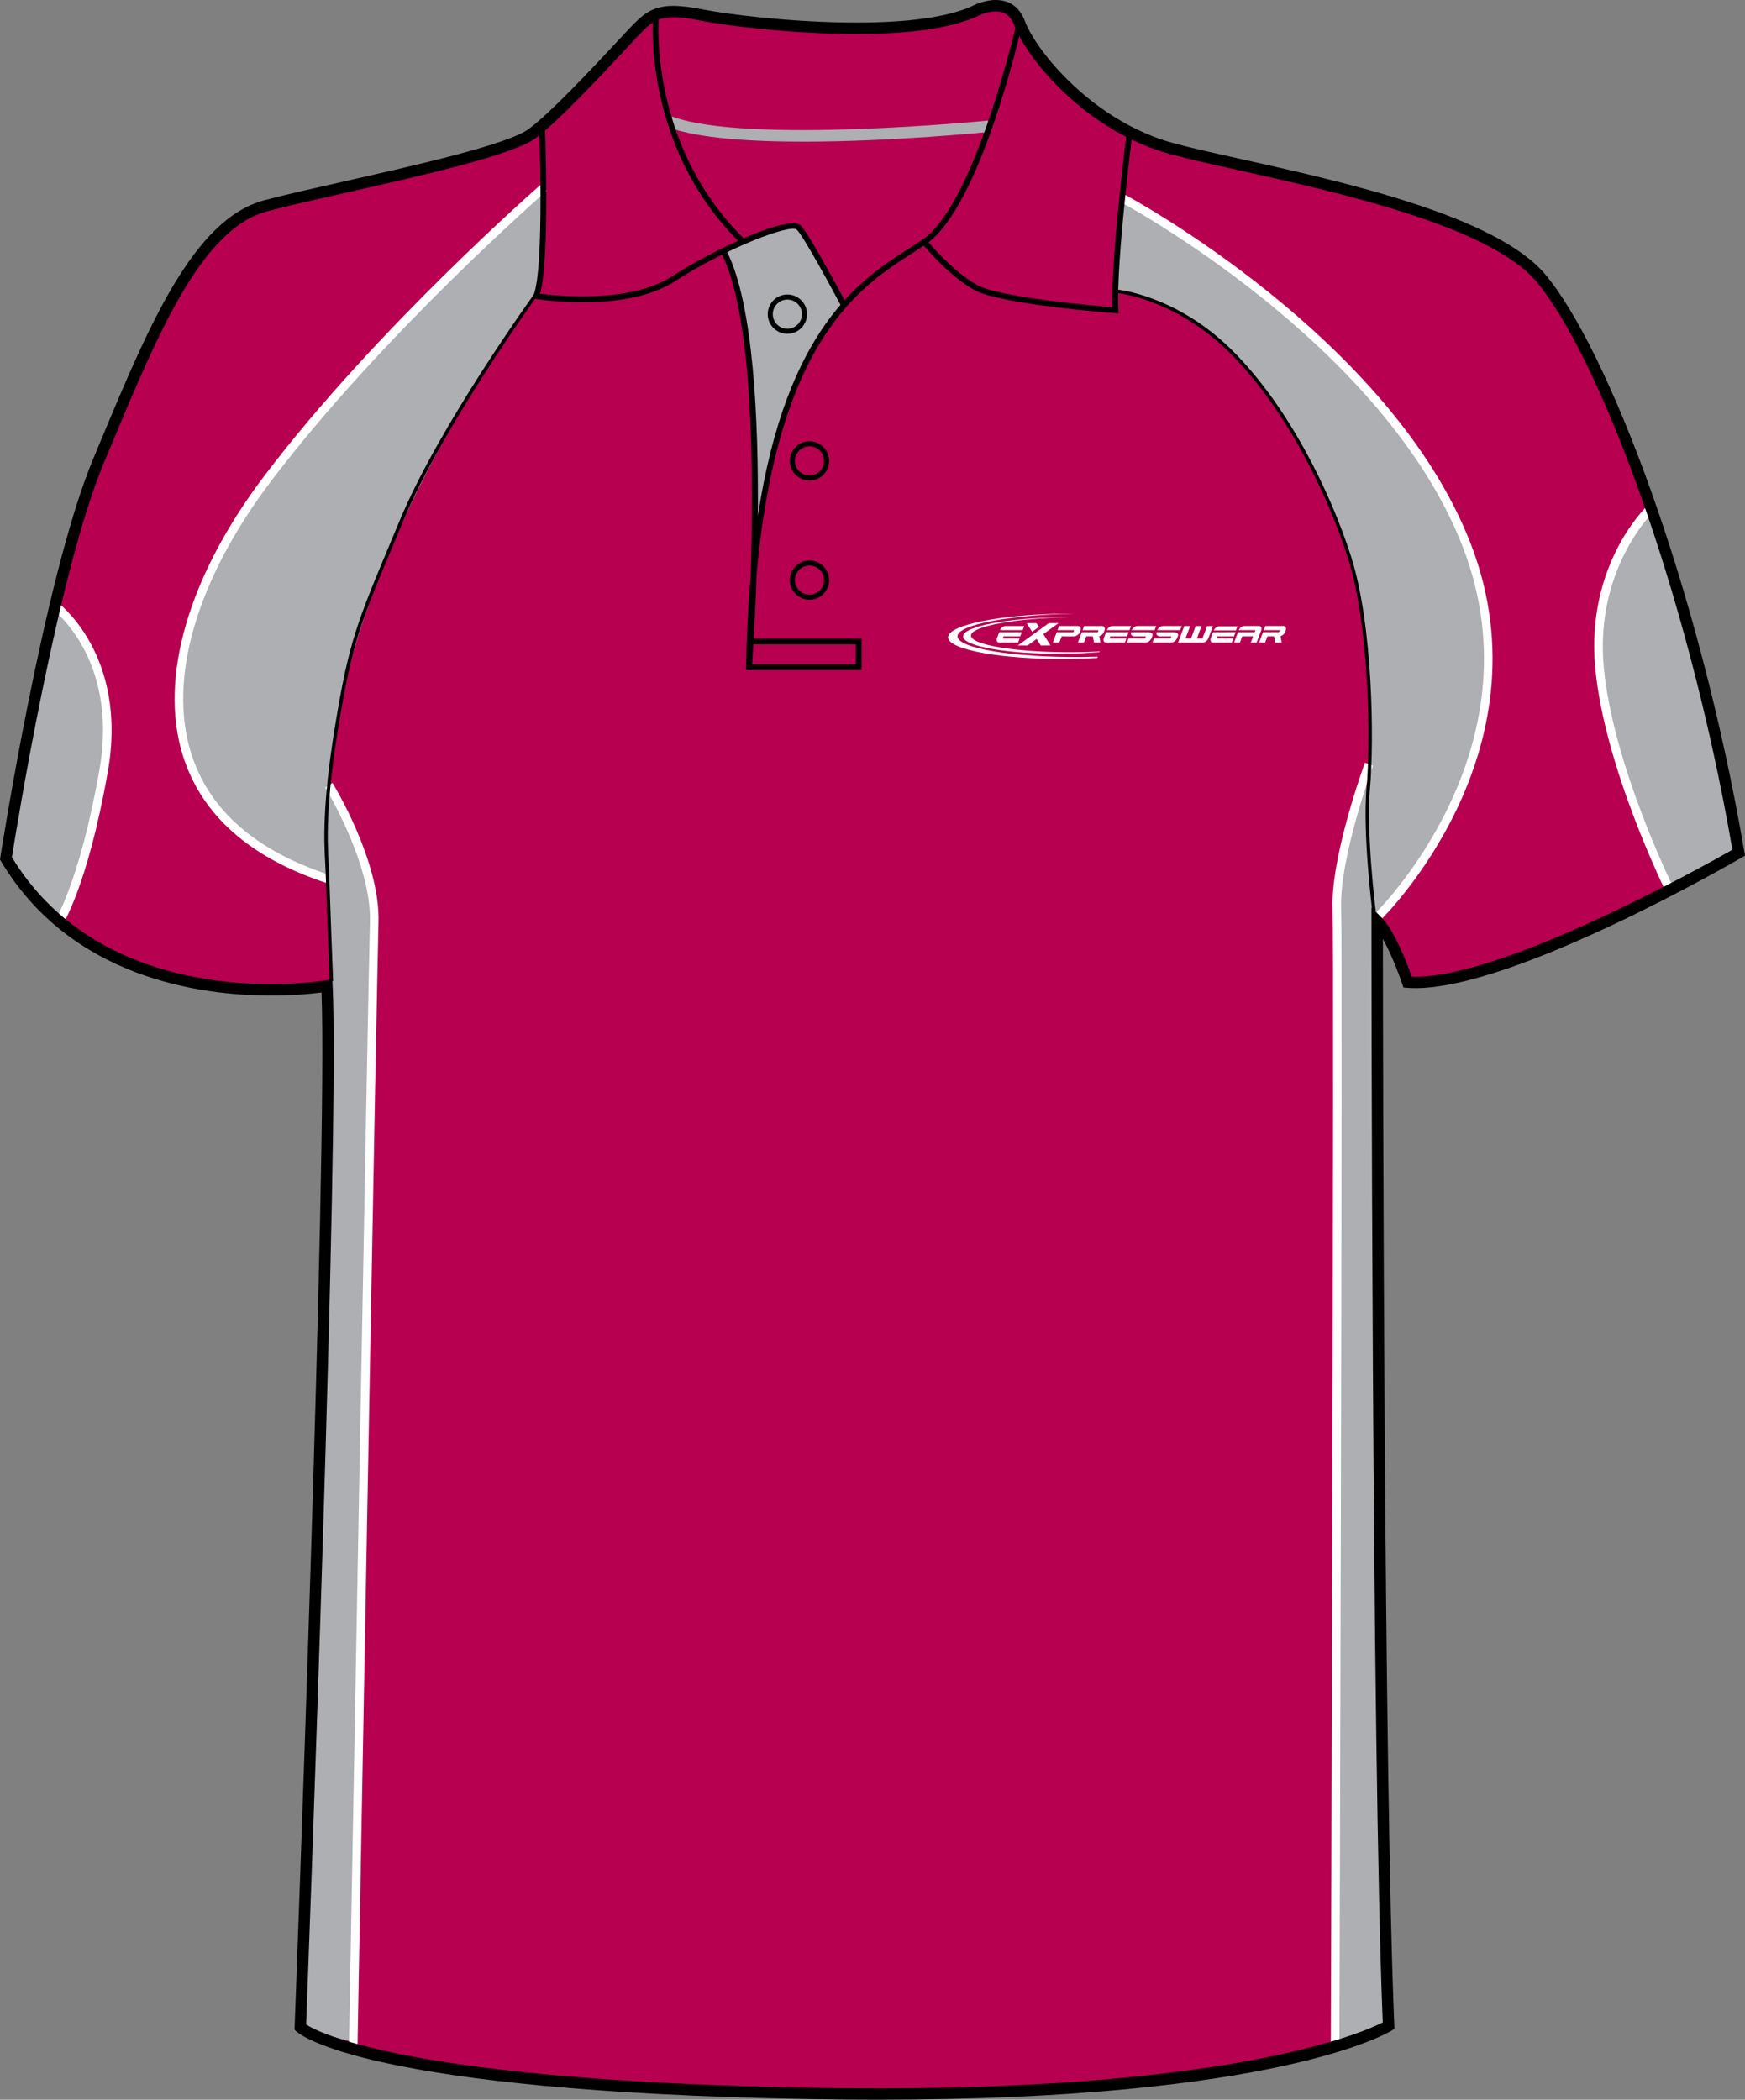 <?xml version="1.0" encoding="utf-8"?>
<!-- Generator: Adobe Illustrator 15.1.0, SVG Export Plug-In . SVG Version: 6.00 Build 0)  -->
<!DOCTYPE svg PUBLIC "-//W3C//DTD SVG 1.1//EN" "http://www.w3.org/Graphics/SVG/1.1/DTD/svg11.dtd">
<svg version="1.1" id="Layer_1" xmlns="http://www.w3.org/2000/svg" xmlns:xlink="http://www.w3.org/1999/xlink" x="0px" y="0px"
	 width="664.787px" height="799.773px" viewBox="-0.233 0 664.787 799.773" enable-background="new -0.233 0 664.787 799.773"
	 xml:space="preserve">
<rect x="-0.233" y="0" width="664.787" height="799.773" fill="#808080" stroke="none"/>
<g id="side" display="none">
</g>
<g id="back" display="none">
</g>
<g id="front">
	<path id="primary" fill="#B70050" d="M124.319,376.625c0,0-90.311,9.718-122.283-48.575c0,0,16.457-106.539,35.302-151.481
		c18.849-44.941,36.241-89.887,63.788-97.132c27.544-7.248,89.883-18.845,101.479-27.542c11.598-8.7,34.791-34.794,40.59-40.591
		c5.8-5.8,10.148-7.253,24.646-4.351c14.496,2.899,76.835,10.151,102.932-1.449c0,0,13.05-7.248,17.396,4.349
		c4.349,11.598,26.094,39.142,57.984,47.839c31.893,8.7,117.421,21.746,140.619,49.287c23.197,27.546,57.991,117.43,75.387,218.907
		c0,0-89.882,52.188-126.124,49.287c0,0-5.801-17.393-11.602-23.193c0,0,0,316.328,4.35,420.708c0,0-46.388,28.703-218.896,25.801
		c-172.516-2.896-195.709-25.225-195.709-25.225S127.219,433.167,124.319,376.625z"/>
	<g id="secondary">
		<path fill="#ADAFB2" d="M424.663,110.534c0,0,37.848,3.046,67.864,53.944c30.016,50.898,28.271,86.571,29.146,107.452
			c0.871,20.881-2.172,40.022-0.867,50.898c1.308,10.876,3.479,28.276,3.479,28.276s9.573,14.356,11.312,23.056
			c0,0,24.797-0.436,58.729-14.792c33.932-14.356,67.864-35.237,67.864-35.237s-10.01-61.339-33.5-130.073
			c-23.491-68.733-43.063-94.402-57.856-100.491c-14.789-6.089-35.67-17.835-93.094-29.581c0,0-45.68-9.571-46.983-12.615
			L424.663,110.534z"/>
		<path fill="#ADAFB2" d="M20.307,230.385c1.958,0,25.447,19.576,20.229,57.424c-5.22,37.847-18.924,64.601-18.924,64.601
			S2.035,332.181,2.035,326.961C2.035,321.741,20.307,230.385,20.307,230.385"/>
		<path fill="#ADAFB2" d="M527.984,772.646l-3.265-422.194c0,0-7.178-45.025-3.263-60.034c0,0-9.788,27.406-11.745,47.635
			c-1.958,20.229-1.306,439.814-1.306,439.814L527.984,772.646z"/>
		<path fill="#ADAFB2" d="M114.821,772.646l11.198-400.986c0,0-3.265-57.75-0.652-71.453c0,0,14.355,20.229,16.313,40.458
			c1.957,20.229-7.283,437.204-7.283,437.204L114.821,772.646z"/>
		<path fill="#ADAFB2" d="M305.858,53.952c-20.451,0-40.251-1.305-51.462-5.456l1.512-4.08
			c28.551,10.573,119.344,1.598,120.262,1.506l0.433,4.327C374.261,50.485,339.2,53.952,305.858,53.952z"/>
		<path fill="#ADAFB2" d="M124.713,334.791c0,0-77.415-13.631-50.896-100.491c18.922-61.992,133.77-163.135,133.77-163.135
			l-2.608,38.5C169.739,161.216,116.929,247.301,124.713,334.791z"/>
		<path fill="#ADAFB2" d="M275.81,96.467l11.604-5.726l13.486-4.568c0,0,4.132-0.436,5.873,3.699
			c1.738,4.134,14.139,26.971,14.139,26.971s-26.971,29.581-32.41,87.224C288.501,204.066,289.003,122.426,275.81,96.467z"/>
	</g>
	<path id="primary_1_" fill="#B70050" d="M628.256,194.059c0,0-18.271-94.835-83.523-111.363
		c-28.278-7.163-113.804-30.445-113.804-30.445l-3.628,23.195c0,0,233.146,120.352,97.415,273.694l0,0l8.414,14.794l4.637,10.224
		c0,0,37.414-3.479,98.317-34.802C636.086,339.359,580.82,241.493,628.256,194.059z"/>
	<g id="tertiary">
		<path fill="#FFFFFF" d="M634.629,340.087c-0.237-0.472-23.67-47.7-27.137-85.847c-3.518-38.619,18.687-60.447,19.632-61.358
			l2.264,2.353c-0.222,0.214-22.019,21.716-18.651,58.709c3.415,37.529,26.576,84.217,26.811,84.684L634.629,340.087z"/>
		<path fill="#FFFFFF" d="M525.851,350.317l-2.263-2.35c0.635-0.613,63.242-62.181,33.544-139.398
			c-29.89-77.705-129.585-131.148-130.59-131.678l1.524-2.884c1.015,0.538,101.788,54.559,132.107,133.39
			C590.663,286.665,526.506,349.69,525.851,350.317z"/>
		<path fill="#FFFFFF" d="M124.203,336.341c-29.272-9.594-47.704-25.936-54.77-48.572c-9.222-29.542,2.128-68.415,31.141-106.656
			C143.25,124.858,205.241,70.802,205.864,70.261l2.139,2.462c-0.62,0.537-62.362,54.38-104.83,110.36
			c-28.363,37.388-39.528,75.191-30.624,103.712c6.734,21.573,24.455,37.199,52.67,46.446L124.203,336.341z"/>
		<path fill="#FFFFFF" d="M22.96,353.329l-2.697-1.835c0.097-0.144,9.714-14.752,17.359-58.094
			c7.542-42.747-18.004-61.501-18.261-61.685l1.886-2.661c0.278,0.195,27.509,20.041,19.592,64.912
			C33.034,338.174,23.365,352.731,22.96,353.329z"/>
		<path fill="#FFFFFF" d="M135.969,779.365l-3.263-0.059c0.074-4.053,7.351-405.662,7.996-428.247
			c0.632-22.095-16.874-50.851-17.053-51.138l2.781-1.708c0.739,1.209,18.188,29.882,17.529,52.942
			C143.319,373.722,136.041,775.311,135.969,779.365z"/>
		<path fill="#FFFFFF" d="M510.039,777.873l-3.263-0.014c0.013-4.123,1.295-412.598,0.65-431.921
			c-0.655-19.668,11.804-53.979,12.335-55.429l3.063,1.122c-0.128,0.351-12.771,35.167-12.133,54.198
			C511.334,365.214,510.052,773.748,510.039,777.873z"/>
	</g>
	<path d="M333.904,799.773c-7.826,0-15.919-0.068-24.056-0.207c-171.399-2.879-196.207-24.895-197.182-25.83l-0.702-0.676
		l0.037-0.973c0.129-3.355,12.664-331.681,10.251-394.054c-3.438,0.449-10.289,1.157-19.272,1.157
		c-26.981,0.001-76.215-6.639-102.812-51.116l-0.401-0.673l0.119-0.774c0.163-1.068,16.715-107.319,35.444-151.991l2.993-7.16
		c18.063-43.25,35.125-84.1,62.247-91.233c8.049-2.118,19.118-4.62,30.837-7.269c27.641-6.248,62.039-14.022,69.889-19.91
		c8.547-6.411,23.95-22.917,33.153-32.777c3.2-3.43,5.729-6.139,7.203-7.614c4.077-4.077,7.779-6.439,14.642-6.439
		c3.078,0,6.881,0.474,11.972,1.493c7.627,1.525,32.729,4.87,57.64,4.87c19.969,0,34.766-2.077,43.979-6.174
		C369.899,2.408,374.288,0,379.121,0c3.686,0,8.6,1.387,11.08,7.996c4.387,11.699,26.13,38.217,56.519,46.505
		c6.686,1.823,15.72,3.834,26.181,6.161c38.528,8.575,96.76,21.533,115.531,43.823c23.557,27.969,58.374,117.883,75.867,219.938
		l0.255,1.488l-1.308,0.759c-3.494,2.03-86.028,49.69-124.158,49.699c-0.005,0-0.008,0-0.01,0c-1.114,0-2.186-0.041-3.22-0.124
		l-1.438-0.115l-0.453-1.365c-0.044-0.13-3.383-10.061-7.36-17.099c0.035,46.564,0.398,319.162,4.344,413.834l0.054,1.27
		l-1.081,0.67C528.186,774.516,485.617,799.773,333.904,799.773z M116.393,771.107c5.061,3.283,40.01,21.531,193.527,24.111
		c8.11,0.137,16.182,0.205,23.981,0.205c137.195,0,185.131-21.262,192.648-25.102c-4.246-104.592-4.295-416.288-4.295-419.437
		v-5.251l3.711,3.714c5.159,5.159,10.104,18.298,11.646,22.646c0.479,0.018,0.971,0.026,1.473,0.026
		c34.43-0.005,109.798-42.171,120.669-48.359c-17.45-100.703-51.581-188.984-74.646-216.373
		c-17.83-21.166-75.195-33.932-113.155-42.38c-10.517-2.34-19.594-4.36-26.377-6.21c-32.28-8.804-54.647-36.372-59.447-49.174
		c-1.305-3.482-3.597-5.174-7.007-5.174c-3.685,0-7.265,1.946-7.301,1.965c-9.943,4.429-25.335,6.632-45.917,6.632
		c-25.234,0-50.734-3.401-58.493-4.954c-14.128-2.824-17.495-1.43-22.681,3.756c-1.423,1.424-3.931,4.108-7.103,7.507
		c-9.9,10.611-24.869,26.648-33.723,33.29c-8.595,6.446-42.036,14.004-71.539,20.672c-11.682,2.641-22.715,5.133-30.691,7.232
		c-25.042,6.587-41.699,46.475-59.339,88.704l-2.998,7.167C21.654,218.5,5.848,316.755,4.306,326.516
		c25.588,42.034,72.749,48.33,98.673,48.329c12.459,0,20.883-1.438,20.967-1.451l2.417-0.419l0.127,2.451
		C129.279,429.776,117.222,749.285,116.393,771.107z"/>
	<path d="M320.167,116.482c-3.813-7.2-14.273-26.449-16.854-29.028c-2.254-2.25-26.546,6.816-46.48,19.714
		c-18.621,12.048-51.561,6.91-52.954,6.686l-1.341-0.215l0.505-1.262c4.214-10.536,2.119-64.246,2.1-64.788l2.172-0.087
		c0.087,2.151,1.993,51.11-1.813,64.384c6.275,0.822,34.235,3.756,50.154-6.543c16.387-10.605,44.895-23.732,49.197-19.426
		c3.338,3.335,16.675,28.479,17.238,29.548L320.167,116.482z"/>
	<path d="M281.571,92.348c-37.708-37.312-32.987-86.827-32.938-87.323l2.162,0.227c-0.05,0.485-4.644,48.993,32.305,85.552
		L281.571,92.348z"/>
	<path d="M286.137,255.292l-2.174-0.101c0.213-12.888,0.823-24.679,1.771-35.487c1.257-38.891,0.996-98.964-10.899-122.75
		l1.945-0.974c10.017,20.033,12.014,63.957,11.692,100.645c11.019-72.138,39.393-90.318,57.721-102.061
		c1.819-1.166,3.532-2.265,5.108-3.343c20.073-13.733,35.646-82.015,35.802-82.702l2.119,0.477c-0.64,2.845-15.92,69.81-36.69,84.02
		c-1.595,1.091-3.325,2.2-5.167,3.38c-19.709,12.628-51.233,32.833-59.354,122.269C287.357,238.84,286.266,253.593,286.137,255.292z
		"/>
	<path d="M425.927,119.393l-1.244-0.093c-1.782-0.134-43.84-3.344-53.72-8.831c-9.854-5.475-19.479-17.163-19.885-17.659
		l1.683-1.376c0.099,0.117,9.771,11.864,19.257,17.134c8.562,4.754,44.472,7.885,51.599,8.467
		c-0.731-18.307,5.249-65.412,5.509-67.454l2.156,0.275c-0.063,0.51-6.5,51.198-5.432,68.292L425.927,119.393z"/>
	<path fill="none" stroke="#000000" stroke-width="1.666" stroke-miterlimit="10" d="M275.81,96.467"/>
	<polygon points="327.999,255.211 285.027,255.211 285.027,253.036 325.824,253.036 325.824,245.427 285.596,245.427 
		285.596,243.252 327.999,243.252 	"/>
	<path d="M308.156,228.454c-4.127,0-7.483-3.358-7.483-7.486s3.356-7.486,7.483-7.486c4.128,0,7.486,3.358,7.486,7.486
		S312.284,228.454,308.156,228.454z M308.156,215.413c-3.063,0-5.552,2.492-5.552,5.554s2.488,5.554,5.552,5.554
		c3.063,0,5.555-2.492,5.555-5.554S311.219,215.413,308.156,215.413z"/>
	<path d="M308.156,183.05c-4.127,0-7.483-3.358-7.483-7.486s3.356-7.486,7.483-7.486c4.128,0,7.486,3.358,7.486,7.486
		S312.284,183.05,308.156,183.05z M308.156,170.01c-3.063,0-5.552,2.491-5.552,5.554s2.488,5.554,5.552,5.554
		c3.063,0,5.555-2.492,5.555-5.554C313.711,172.501,311.219,170.01,308.156,170.01z"/>
	<path d="M299.73,127.148c-4.128,0-7.486-3.358-7.486-7.486s3.358-7.486,7.486-7.486s7.484,3.358,7.484,7.486
		C307.216,123.79,303.858,127.148,299.73,127.148z M299.73,114.108c-3.063,0-5.557,2.492-5.557,5.554s2.492,5.554,5.557,5.554
		c3.063,0,5.554-2.492,5.554-5.554S302.792,114.108,299.73,114.108z"/>
	<path d="M125.366,373.753c-0.013-0.338-1.308-33.804-1.522-41.117c-0.027-1.013-0.092-2.142-0.161-3.426
		c-0.464-8.332-1.234-22.274,3.649-52.165c5.315-32.515,8.188-39.368,21.99-72.301l2.849-6.802
		c15.095-36.101,50.829-85.555,51.188-86.051l1.056,0.767c-0.356,0.493-36.007,49.828-51.041,85.786l-2.849,6.803
		c-13.753,32.815-16.615,39.645-21.906,72.009c-4.861,29.75-4.095,43.603-3.636,51.881c0.072,1.296,0.135,2.437,0.166,3.46
		c0.214,7.307,1.508,40.767,1.521,41.104L125.366,373.753z"/>
	<path d="M522.549,347.051c-0.038-0.298-3.688-30.062-2.179-46.686c1.624-17.829,1.188-61.959-7.15-88.052
		c-7.629-23.865-23.588-57.013-45.507-78.473c-20.455-20.03-42.021-22.2-42.236-22.219l0.117-1.3
		c0.221,0.021,22.227,2.214,43.031,22.586c22.09,21.628,38.161,54.995,45.839,79.009c8.396,26.271,8.837,70.647,7.206,88.567
		c-1.496,16.484,2.139,46.111,2.174,46.408L522.549,347.051z"/>
	<g>
		<path fill="#FFFFFF" d="M403.037,237.356h-3.721l-11.792,8.485h3.724l3.438-2.476l1.563,2.476h3.724l-2.729-4.319L403.037,237.356
			L403.037,237.356z M390.897,237.356h3.722l0.913,1.439l-2.557,1.851L390.897,237.356L390.897,237.356z"/>
		<g>
			<path fill="#FFFFFF" d="M470.609,240.118l0.581-1.532h-6.925c-0.413,0-0.831,0.159-1.251,0.473
				c-0.388,0.294-0.668,0.65-0.839,1.062C464.986,240.12,467.795,240.118,470.609,240.118L470.609,240.118z"/>
			<g>
				<path fill="#FFFFFF" d="M457.95,244.759c0.41,0,0.836-0.162,1.265-0.482c0.42-0.324,0.721-0.714,0.892-1.172l1.753-4.642h-2.229
					l-1.782,4.733h-2.121l1.79-4.733h-2.229l-1.784,4.733h-2.116l1.787-4.733h-2.229l-2.37,6.296H457.95L457.95,244.759z"/>
				<path fill="#FFFFFF" d="M485.12,242.365l0.477,2.383h2.457l-0.464-2.443c0.701-0.174,1.445-0.75,1.726-1.469l0.271-0.739
					c0.179-0.451,0.171-0.843-0.028-1.171c-0.171-0.324-0.479-0.483-0.933-0.483h-6.801l-0.589,1.576h6.069l-0.303,0.784
					c-1.181,0-4.578,0-6.063,0l-1.483,3.936h2.289l0.897-2.375L485.12,242.365L485.12,242.365z"/>
				<path fill="#FFFFFF" d="M463.209,243.174l0.301-0.79h6.352l0.599-1.584c-2.872,0-5.723,0.01-8.582,0.01l-0.854,2.276
					c-0.173,0.461-0.166,0.85,0.01,1.171c0.171,0.324,0.475,0.483,0.91,0.483h7.107l0.589-1.566H463.209L463.209,243.174z"/>
				<path fill="#FFFFFF" d="M473.023,242.378l-0.884,2.36h-2.223l1.479-3.933h3.534h2.832l0.316-0.799h-6.383
					c0.173-0.42,0.461-0.784,0.856-1.083c0.431-0.321,0.854-0.483,1.277-0.483h5.517c0.427,0,0.726,0.162,0.902,0.483
					c0.17,0.316,0.176,0.684,0.025,1.104l-1.771,4.712h-2.211l0.88-2.36L473.023,242.378L473.023,242.378z"/>
			</g>
		</g>
		<g>
			<path fill="#FFFFFF" d="M381.767,243.18l0.301-0.791h6.354l0.596-1.582c-2.867,0-5.72,0.008-8.582,0.008l-0.854,2.276
				c-0.174,0.461-0.163,0.853,0.01,1.174c0.174,0.321,0.477,0.483,0.91,0.483h7.109l0.589-1.569L381.767,243.18L381.767,243.18z
				 M389.367,240.016l0.586-1.569h-7.075c-0.426,0-0.85,0.162-1.277,0.486c-0.398,0.301-0.686,0.663-0.854,1.085
				C383.61,240.018,386.488,240.016,389.367,240.016L389.367,240.016z"/>
			<path fill="#FFFFFF" d="M405.469,242.384h1.423h1.924c0.479,0,0.941-0.165,1.4-0.486c0.469-0.329,0.749-0.609,0.923-1.053
				l0.282-0.752c0.163-0.446,0.138-0.832-0.081-1.161c-0.209-0.324-0.556-0.486-1.04-0.486h-7.071l-0.591,1.566h6.331l-0.319,0.804
				c-1.131,0-4.638,0-6.313,0l-1.476,3.928h2.479l0.888-2.364h1.243L405.469,242.384L405.469,242.384z"/>
			<path fill="#FFFFFF" d="M416.086,242.373l0.472,2.383h2.46l-0.465-2.443c0.707-0.175,1.448-0.748,1.726-1.47l0.276-0.738
				c0.173-0.455,0.165-0.846-0.031-1.172c-0.166-0.324-0.482-0.486-0.938-0.486h-6.796l-0.597,1.577h6.075l-0.306,0.784
				c-1.178,0-4.581,0-6.063,0l-1.486,3.936h2.294l0.896-2.373h2.481L416.086,242.373L416.086,242.373z"/>
			<path fill="#FFFFFF" d="M422.469,243.18l0.298-0.791h6.357l0.597-1.582c-2.868,0-5.721,0.008-8.583,0.008l-0.854,2.276
				c-0.169,0.461-0.166,0.853,0.013,1.174c0.168,0.321,0.474,0.483,0.91,0.483h7.108l0.589-1.569L422.469,243.18L422.469,243.18z
				 M430.065,240.016l0.594-1.569h-7.081c-0.428,0-0.854,0.162-1.282,0.486c-0.395,0.301-0.683,0.663-0.854,1.085
				C424.31,240.018,427.192,240.016,430.065,240.016L430.065,240.016z"/>
			<path fill="#FFFFFF" d="M436.33,242.384h-4.596c-0.24,0-0.436-0.11-0.604-0.207c-0.166-0.102-0.296-0.219-0.393-0.366
				c-0.089-0.143-0.142-0.313-0.153-0.503c-0.01-0.154,0.021-0.318,0.069-0.499c2.315,0,4.629,0,6.938,0
				c0.245,0,0.457,0.078,0.638,0.154c0.186,0.075,0.329,0.175,0.436,0.3c0.104,0.125,0.165,0.276,0.184,0.454
				c0.02,0.178-0.016,0.38-0.103,0.602l-0.263,0.668c-0.178,0.448-0.512,0.949-0.963,1.278c-0.446,0.321-0.907,0.483-1.369,0.483
				h-7.035l0.579-1.574h6.288L436.33,242.384L436.33,242.384z M430.913,240.021c0.155-0.419,0.464-0.783,0.882-1.088
				c0.451-0.332,0.908-0.494,1.369-0.494h7.053l-0.591,1.584C436.715,240.024,433.82,240.021,430.913,240.021L430.913,240.021z"/>
			<path fill="#FFFFFF" d="M446.06,242.384h-4.598c-0.23,0-0.434-0.11-0.602-0.207c-0.163-0.102-0.294-0.219-0.39-0.366
				c-0.09-0.143-0.143-0.313-0.156-0.503c-0.012-0.154,0.021-0.318,0.066-0.499c2.32,0,4.632,0,6.949,0
				c0.237,0,0.448,0.078,0.632,0.154c0.181,0.075,0.329,0.175,0.435,0.3c0.104,0.125,0.162,0.276,0.182,0.454
				c0.021,0.178-0.017,0.38-0.102,0.602l-0.265,0.668c-0.173,0.448-0.507,0.949-0.964,1.278c-0.445,0.321-0.904,0.483-1.366,0.483
				h-7.035l0.576-1.574h6.288L446.06,242.384L446.06,242.384z M440.641,240.021c0.161-0.419,0.469-0.783,0.889-1.088
				c0.451-0.332,0.906-0.494,1.367-0.494h7.055l-0.591,1.584C446.449,240.024,443.551,240.021,440.641,240.021L440.641,240.021z"/>
		</g>
		<path fill="#FFFFFF" d="M404.585,235.132c0.762-0.005,1.524-0.007,2.276-0.005c-20.703,0.383-37.192,3.427-37.192,6.958
			c0,3.668,17.802,6.51,39.629,6.331c3.258-0.029,6.424-0.124,9.459-0.271l-0.097,0.24c-4.354,0.358-9.104,0.575-14.075,0.615
			c-20.876,0.176-37.903-2.797-37.903-6.616C366.677,238.562,383.709,235.307,404.585,235.132L404.585,235.132z"/>
		<path fill="#FFFFFF" d="M406.309,233.734c0.915-0.008,1.82-0.012,2.729-0.005c-24.771,0.469-44.503,4.244-44.503,8.636
			c0,4.563,21.297,8.104,47.416,7.888c2.039-0.02,4.053-0.055,6.026-0.117l-0.184,0.465c-3.67,0.214-7.52,0.344-11.481,0.378
			c-24.977,0.209-45.351-3.496-45.351-8.244C360.963,237.987,381.333,233.943,406.309,233.734L406.309,233.734z"/>
	</g>
</g>
</svg>
